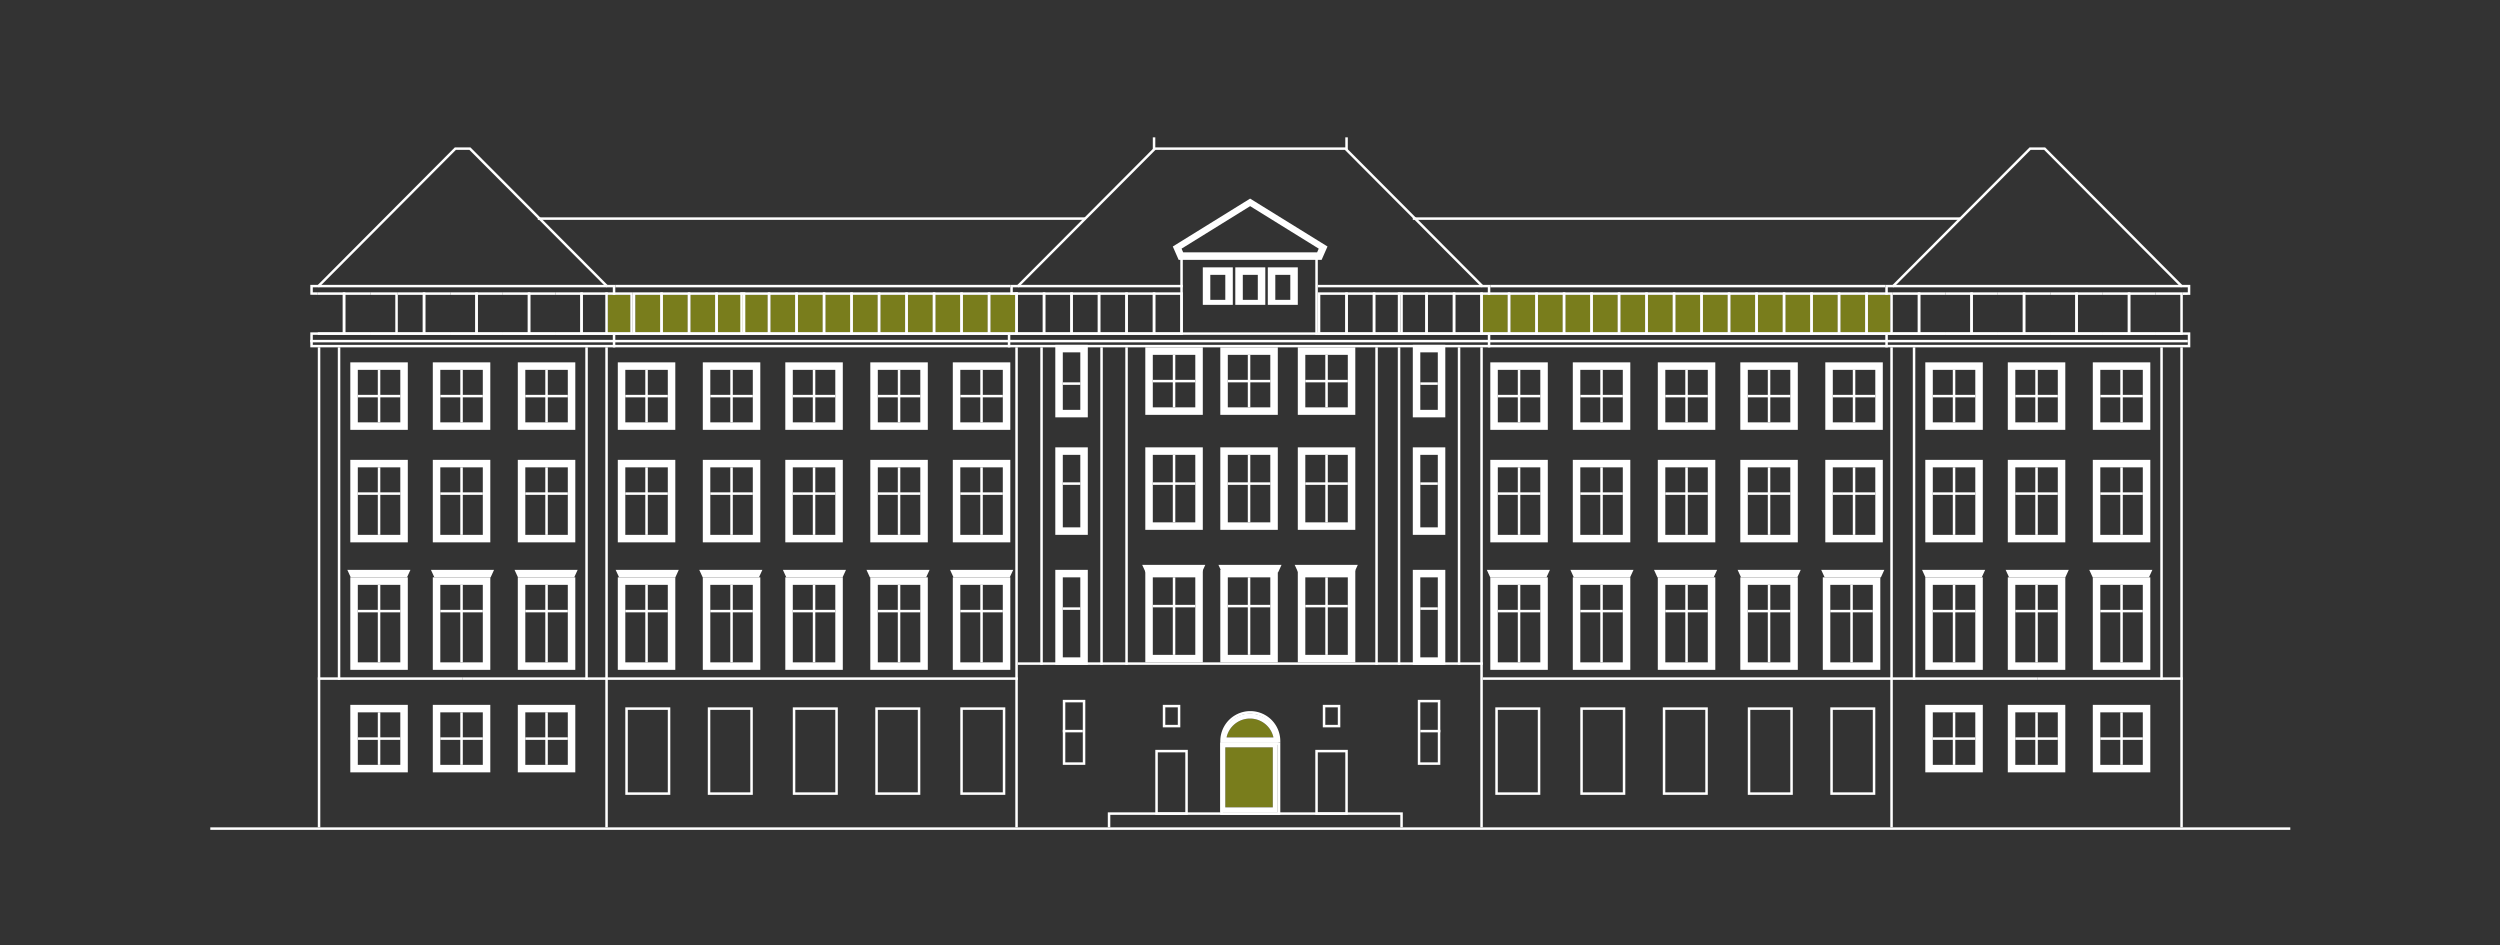 <?xml version="1.0" encoding="utf-8"?>
<svg viewBox="0 0 1000 378" xmlns="http://www.w3.org/2000/svg">
  <rect x="0" y="0" width="1000" height="378" fill="#333333" stroke="none"/>
  <defs>
    <style>
      .a {
        fill: #8d9120;
      }

      .b {
        fill: transparent;
      }

      .c {
        fill: #797d1c;
      }

      .d {
        fill: #fff;
      }
    </style>
  </defs>
  <title>Verhuiskaart_B30_v4-web2</title>
  <g>
    <path class="b" d="M860.12,148v-3h-23v27h23V148Zm0,86v-3h-.37l1.2-2H835.71l1.19,2h.23v37h23V234Zm0-47v-3h-23v33h23v-30Zm-57-15h23v-27h-23v27Zm0,45h23v-33h-23v33Zm.33,14h-.33v37h23v-37h.19l1.19-2H802.26Zm-37.33,40v-132h98v132h-98Zm4-54h23v-33h-23v33Zm0-45h23v-27h-23v27Zm-1.31,57,1.2,2h.11v37h23v-37h-.25l1.19-2Z"/>
    <polygon class="b" points="871.41 113.94 758.48 113.94 784.76 87.55 812.25 59.95 817.63 59.95 871.41 113.94"/>
    <polygon class="b" points="783.36 87.94 756.89 114.94 754.38 114.94 753.88 114.94 596.43 114.94 595.93 114.94 593.3 114.94 566.83 87.94 783.36 87.94"/>
    <rect class="c" x="747.12" y="117.94" width="9" height="15"/>
    <rect class="c" x="736.12" y="117.94" width="10" height="15"/>
    <rect class="c" x="725.12" y="117.94" width="10" height="15"/>
    <rect class="c" x="714.12" y="117.94" width="10" height="15"/>
    <rect class="c" x="703.12" y="117.94" width="10" height="15"/>
    <rect class="c" x="692.12" y="117.94" width="10" height="15"/>
    <rect class="c" x="681.12" y="117.94" width="10" height="15"/>
    <rect class="c" x="670.12" y="117.94" width="10" height="15"/>
    <rect class="c" x="659.12" y="117.94" width="10" height="15"/>
    <rect class="c" x="648.12" y="117.94" width="10" height="15"/>
    <rect class="c" x="637.12" y="117.94" width="10" height="15"/>
    <rect class="c" x="626.12" y="117.94" width="10" height="15"/>
    <rect class="c" x="615.12" y="117.94" width="10" height="15"/>
    <rect class="c" x="604.12" y="117.94" width="10" height="15"/>
    <path class="b" d="M596.12,183.94v33h23v-33h-23Zm23,50v-3h-.35l1.19-2H594.72l1.2,2h.21v37h23V234Zm0-86v-3h-23v27h23V148Zm137-9v132h-163v-132Zm-60,78h23v-33h-23v33Zm0-45h23v-27h-23v27Zm57,15v-3h-23v33h23v-30Zm0-18v-24h-23v27h23Zm-1,62h.41l1.2-2H728.49l1.19,2h-.55v37h23v-37Zm-57.08-2,1.19,2h-.11v37h23v-37h0l1.2-2Zm-42.92-42v-3h-23v33h23v-30Zm0-38.95v-3h-23v27h23V148Zm34,0v-3h-23v27h23V148Zm0,38.95v-3h-23v33h23v-30Zm-34,44h.09l1.19-2H628.16l1.2,2h-.23v37h23v-37Zm34,0h-.47l1.19-2H661.6l1.2,2h.33v37h23v-37Z"/>
    <rect class="c" x="593.12" y="117.94" width="10" height="15"/>
    <path class="b" d="M578.12,181.92v-3h-13v35h13v-32Zm0-40.9v-2.07h5v126h-5v-37h-13v37h-5v-126h5v28h13V141Z"/>
    <polygon class="b" points="472.12 113.94 408.51 113.94 434.8 87.55 462.3 59.95 537.82 59.95 565.31 87.55 591.6 113.94 527.12 113.94 527.12 102.94 528.12 102.94 530.44 97.54 499.62 78.15 468.81 97.54 471.13 102.94 472.12 102.94 472.12 113.94"/>
    <rect class="c" x="490.12" y="298.94" width="19" height="24"/>
    <path class="c" d="M509.37,294.94H490.63a9.6,9.6,0,0,1,18.74,0Z"/>
    <path class="b" d="M542.12,261.92v-34h-.2l1.2-2H517.88l1.19,2h.06v37h23Zm0-80v-3h-23v33h23v-30Zm0-19v-24h-23v27h23Zm-54,49h23v-33h-23v33Zm-.75,14,1.19,2h-.44v37h23v-37h.3l1.2-2Zm20.78-87h-20v27h23v-27Zm-50,73h23v-33h-23v33Zm3,53h20v-37h-.2l1.2-2H456.88l1.19,2h.06v37Zm17.06-126h-20v27h23v-27Zm-27,0h100v126h-100Z"/>
    <polygon class="b" points="433.29 87.94 406.82 114.94 404.19 114.94 403.69 114.94 246.24 114.94 245.74 114.94 243.11 114.94 216.64 87.94 433.29 87.94"/>
    <path class="b" d="M422.12,213.94h13v-35h-13v35Zm-5-75h5v28h13v-28h5v126h-5v-37h-13v37h-5Z"/>
    <rect class="c" x="396.12" y="117.94" width="10" height="15"/>
    <rect class="c" x="385.12" y="117.94" width="10" height="15"/>
    <rect class="c" x="374.12" y="117.94" width="10" height="15"/>
    <rect class="c" x="363.12" y="117.94" width="10" height="15"/>
    <rect class="c" x="352.12" y="117.94" width="10" height="15"/>
    <rect class="c" x="341.12" y="117.94" width="10" height="15"/>
    <rect class="c" x="330.12" y="117.94" width="10" height="15"/>
    <rect class="c" x="319.12" y="117.94" width="10" height="15"/>
    <rect class="c" x="308.12" y="117.94" width="10" height="15"/>
    <rect class="c" x="297.12" y="117.94" width="10" height="15"/>
    <rect class="c" x="287.12" y="117.94" width="10" height="15"/>
    <rect class="c" x="276.12" y="117.94" width="10" height="15"/>
    <rect class="c" x="265.12" y="117.94" width="10" height="15"/>
    <rect class="c" x="254.12" y="117.94" width="10" height="15"/>
    <rect class="c" x="243.12" y="117.94" width="9" height="15"/>
    <polygon class="b" points="215.29 87.61 241.53 113.94 128.59 113.94 182.37 59.95 187.75 59.95 215.29 87.61"/>
    <path class="b" d="M163.12,264.92v-34H163l1.19-2H138.93l1.2,2h0v37h23Zm0-51v-30h-23v33h23Zm0-66v-3h-23v27h23V148Zm71-9v132h-98v-132Zm-27,33h23v-27h-23v27Zm0,45h23v-33h-23v33Zm-11-3v-30h-23v33h23Zm0-45.05v-24h-23v27h23Zm0,62h.3l1.2-2H172.38l1.19,2h-.44v37h23v-37Zm9.69-2,1.19,2h.12v37h23v-37h-.26l1.2-2Z"/>
  </g>
  <g>
    <rect class="d" x="392.12" y="147.94" width="1" height="21"/>
    <rect class="d" x="384.12" y="157.94" width="17" height="1"/>
    <path class="d" d="M401.12,147.94v21h-17v-21h17m3-3h-23v27h23v-27Z"/>
    <rect class="d" x="469.12" y="141.94" width="1" height="21"/>
    <rect class="d" x="461.12" y="151.94" width="17" height="1"/>
    <path class="d" d="M478.12,141.94v21h-17v-21h17m3-3h-23v27h23v-27Z"/>
    <rect class="d" x="359.12" y="147.94" width="1" height="21"/>
    <rect class="d" x="351.12" y="157.94" width="17" height="1"/>
    <path class="d" d="M368.12,147.94v21h-17v-21h17m3-3h-23v27h23v-27Z"/>
    <rect class="d" x="325.12" y="147.94" width="1" height="21"/>
    <rect class="d" x="317.12" y="157.94" width="17" height="1"/>
    <path class="d" d="M334.12,147.94v21h-17v-21h17m3-3h-23v27h23v-27Z"/>
    <rect class="d" x="292.12" y="147.94" width="1" height="21"/>
    <rect class="d" x="284.12" y="157.94" width="17" height="1"/>
    <path class="d" d="M301.12,147.94v21h-17v-21h17m3-3h-23v27h23v-27Z"/>
    <rect class="d" x="258.12" y="147.94" width="1" height="21"/>
    <rect class="d" x="250.12" y="157.94" width="17" height="1"/>
    <path class="d" d="M267.12,147.94v21h-17v-21h17m3-3h-23v27h23v-27Z"/>
    <rect class="d" x="392.12" y="186.94" width="1" height="27"/>
    <rect class="d" x="384.12" y="196.94" width="17" height="1"/>
    <path class="d" d="M401.12,186.94v27h-17v-27h17m3-3h-23v33h23v-33Z"/>
    <rect class="d" x="469.12" y="181.94" width="1" height="27"/>
    <rect class="d" x="461.12" y="192.94" width="17" height="1"/>
    <path class="d" d="M478.12,181.94v27h-17v-27h17m3-3h-23v33h23v-33Z"/>
    <rect class="d" x="359.12" y="186.94" width="1" height="27"/>
    <rect class="d" x="351.12" y="196.94" width="17" height="1"/>
    <path class="d" d="M368.12,186.94v27h-17v-27h17m3-3h-23v33h23v-33Z"/>
    <rect class="d" x="325.12" y="186.94" width="1" height="27"/>
    <rect class="d" x="317.12" y="196.94" width="17" height="1"/>
    <path class="d" d="M334.12,186.94v27h-17v-27h17m3-3h-23v33h23v-33Z"/>
    <rect class="d" x="292.12" y="186.94" width="1" height="27"/>
    <rect class="d" x="284.12" y="196.94" width="17" height="1"/>
    <path class="d" d="M301.12,186.94v27h-17v-27h17m3-3h-23v33h23v-33Z"/>
    <rect class="d" x="258.12" y="186.94" width="1" height="27"/>
    <rect class="d" x="250.12" y="196.94" width="17" height="1"/>
    <path class="d" d="M267.12,186.94v27h-17v-27h17m3-3h-23v33h23v-33Z"/>
    <path class="d" d="M401.12,233.94v31h-17v-31h17m3-3h-23v37h23v-37Z"/>
    <rect class="d" x="392.12" y="233.94" width="1" height="31"/>
    <rect class="d" x="384.12" y="243.94" width="17" height="1"/>
    <polygon class="d" points="403.9 230.94 405.28 227.94 380.03 227.94 381.4 230.94 403.9 230.94"/>
    <path class="d" d="M478.12,230.94v31h-17v-31h17m3-3h-23v37h23v-37Z"/>
    <rect class="d" x="469.12" y="230.94" width="1" height="31"/>
    <rect class="d" x="461.12" y="241.94" width="17" height="1"/>
    <polygon class="d" points="480.75 228.94 482.12 225.94 456.87 225.94 458.25 228.94 480.75 228.94"/>
    <rect class="d" x="499.12" y="141.94" width="1" height="21"/>
    <rect class="d" x="491.12" y="151.94" width="17" height="1"/>
    <path class="d" d="M508.12,141.94v21h-17v-21h17m3-3h-23v27h23v-27Z"/>
    <rect class="d" x="499.12" y="181.94" width="1" height="27"/>
    <rect class="d" x="491.12" y="192.94" width="17" height="1"/>
    <path class="d" d="M508.12,181.94v27h-17v-27h17m3-3h-23v33h23v-33Z"/>
    <path class="d" d="M508.12,230.94v31h-17v-31h17m3-3h-23v37h23v-37Z"/>
    <rect class="d" x="499.12" y="230.94" width="1" height="31"/>
    <rect class="d" x="491.12" y="241.94" width="17" height="1"/>
    <polygon class="d" points="511.25 228.94 512.62 225.94 487.37 225.94 488.75 228.94 511.25 228.94"/>
    <rect class="d" x="530.12" y="141.94" width="1" height="21"/>
    <rect class="d" x="522.12" y="151.94" width="17" height="1"/>
    <path class="d" d="M539.12,141.94v21h-17v-21h17m3-3h-23v27h23v-27Z"/>
    <rect class="d" x="530.12" y="181.94" width="1" height="27"/>
    <rect class="d" x="522.12" y="192.94" width="17" height="1"/>
    <path class="d" d="M539.12,181.94v27h-17v-27h17m3-3h-23v33h23v-33Z"/>
    <path class="d" d="M539.12,230.94v31h-17v-31h17m3-3h-23v37h23v-37Z"/>
    <rect class="d" x="530.12" y="230.94" width="1" height="31"/>
    <rect class="d" x="522.12" y="241.94" width="17" height="1"/>
    <polygon class="d" points="541.75 228.94 543.12 225.94 517.87 225.94 519.25 228.94 541.75 228.94"/>
    <path class="d" d="M368.12,233.94v31h-17v-31h17m3-3h-23v37h23v-37Z"/>
    <rect class="d" x="359.12" y="233.94" width="1" height="31"/>
    <rect class="d" x="351.12" y="243.94" width="17" height="1"/>
    <polygon class="d" points="370.46 230.94 371.84 227.94 346.59 227.94 347.96 230.94 370.46 230.94"/>
    <path class="d" d="M334.12,233.94v31h-17v-31h17m3-3h-23v37h23v-37Z"/>
    <rect class="d" x="325.12" y="233.94" width="1" height="31"/>
    <rect class="d" x="317.12" y="243.94" width="17" height="1"/>
    <polygon class="d" points="337.02 230.94 338.4 227.94 313.15 227.94 314.52 230.94 337.02 230.94"/>
    <path class="d" d="M301.12,233.94v31h-17v-31h17m3-3h-23v37h23v-37Z"/>
    <rect class="d" x="292.12" y="233.94" width="1" height="31"/>
    <rect class="d" x="284.12" y="243.94" width="17" height="1"/>
    <polygon class="d" points="303.58 230.94 304.95 227.94 279.7 227.94 281.08 230.94 303.58 230.94"/>
    <path class="d" d="M267.12,233.94v31h-17v-31h17m3-3h-23v37h23v-37Z"/>
    <rect class="d" x="258.12" y="233.94" width="1" height="31"/>
    <rect class="d" x="250.12" y="243.94" width="17" height="1"/>
    <polygon class="d" points="270.14 230.94 271.51 227.94 246.26 227.94 247.64 230.94 270.14 230.94"/>
    <rect class="d" x="218.12" y="147.94" width="1" height="21"/>
    <rect class="d" x="210.12" y="157.94" width="17" height="1"/>
    <path class="d" d="M227.12,147.94v21h-17v-21h17m3-3h-23v27h23v-27Z"/>
    <rect class="d" x="184.12" y="147.94" width="1" height="21"/>
    <rect class="d" x="176.12" y="157.94" width="17" height="1"/>
    <path class="d" d="M193.12,147.94v21h-17v-21h17m3-3h-23v27h23v-27Z"/>
    <rect class="d" x="151.12" y="147.94" width="1" height="21"/>
    <rect class="d" x="143.12" y="157.94" width="17" height="1"/>
    <path class="d" d="M160.12,147.94v21h-17v-21h17m3-3h-23v27h23v-27Z"/>
    <rect class="d" x="218.12" y="186.94" width="1" height="27"/>
    <rect class="d" x="210.12" y="196.94" width="17" height="1"/>
    <path class="d" d="M227.12,186.94v27h-17v-27h17m3-3h-23v33h23v-33Z"/>
    <rect class="d" x="184.12" y="186.94" width="1" height="27"/>
    <rect class="d" x="176.12" y="196.94" width="17" height="1"/>
    <path class="d" d="M193.12,186.94v27h-17v-27h17m3-3h-23v33h23v-33Z"/>
    <rect class="d" x="151.12" y="186.94" width="1" height="27"/>
    <rect class="d" x="143.12" y="196.94" width="17" height="1"/>
    <path class="d" d="M160.12,186.94v27h-17v-27h17m3-3h-23v33h23v-33Z"/>
    <path class="d" d="M227.12,233.94v31h-17v-31h17m3-3h-23v37h23v-37Z"/>
    <rect class="d" x="218.12" y="233.94" width="1" height="31"/>
    <rect class="d" x="210.12" y="243.94" width="17" height="1"/>
    <polygon class="d" points="229.69 230.94 231.06 227.94 205.81 227.94 207.19 230.94 229.69 230.94"/>
    <path class="d" d="M193.12,233.94v31h-17v-31h17m3-3h-23v37h23v-37Z"/>
    <rect class="d" x="184.12" y="233.94" width="1" height="31"/>
    <rect class="d" x="176.12" y="243.94" width="17" height="1"/>
    <polygon class="d" points="196.25 230.94 197.62 227.94 172.37 227.94 173.75 230.94 196.25 230.94"/>
    <path class="d" d="M160.12,233.94v31h-17v-31h17m3-3h-23v37h23v-37Z"/>
    <rect class="d" x="151.12" y="233.94" width="1" height="31"/>
    <rect class="d" x="143.12" y="243.94" width="17" height="1"/>
    <polygon class="d" points="162.8 230.94 164.18 227.94 138.93 227.94 140.3 230.94 162.8 230.94"/>
    <path class="d" d="M750.12,317.94h-18v-35h18Zm-17-1h16v-33h-16Z"/>
    <path class="d" d="M717.12,317.94h-18v-35h18Zm-17-1h16v-33h-16Z"/>
    <path class="d" d="M683.12,317.94h-18v-35h18Zm-17-1h16v-33h-16Z"/>
    <path class="d" d="M650.12,317.94h-18v-35h18Zm-17-1h16v-33h-16Z"/>
    <path class="d" d="M616.12,317.94h-18v-35h18Zm-17-1h16v-33h-16Z"/>
    <path class="d" d="M402.12,317.94h-18v-35h18Zm-17-1h16v-33h-16Z"/>
    <path class="d" d="M368.12,317.94h-18v-35h18Zm-17-1h16v-33h-16Z"/>
    <path class="d" d="M335.12,317.94h-18v-35h18Zm-17-1h16v-33h-16Z"/>
    <path class="d" d="M301.12,317.94h-18v-35h18Zm-17-1h16v-33h-16Z"/>
    <path class="d" d="M268.12,317.94h-18v-35h18Zm-17-1h16v-33h-16Z"/>
    <rect class="d" x="607.12" y="147.94" width="1" height="21"/>
    <rect class="d" x="599.12" y="157.94" width="17" height="1"/>
    <path class="d" d="M599.12,147.94h17v21h-17v-21m-3-3v27h23v-27h-23Z"/>
    <rect class="d" x="640.12" y="147.94" width="1" height="21"/>
    <rect class="d" x="632.12" y="157.94" width="17" height="1"/>
    <path class="d" d="M632.12,147.94h17v21h-17v-21m-3-3v27h23v-27h-23Z"/>
    <rect class="d" x="674.12" y="147.94" width="1" height="21"/>
    <rect class="d" x="666.12" y="157.94" width="17" height="1"/>
    <path class="d" d="M666.12,147.94h17v21h-17v-21m-3-3v27h23v-27h-23Z"/>
    <rect class="d" x="707.12" y="147.94" width="1" height="21"/>
    <rect class="d" x="699.12" y="157.94" width="17" height="1"/>
    <path class="d" d="M699.12,147.94h17v21h-17v-21m-3-3v27h23v-27h-23Z"/>
    <rect class="d" x="741.12" y="147.94" width="1" height="21"/>
    <rect class="d" x="733.12" y="157.94" width="17" height="1"/>
    <path class="d" d="M733.12,147.94h17v21h-17v-21m-3-3v27h23v-27h-23Z"/>
    <rect class="d" x="607.12" y="186.94" width="1" height="27"/>
    <rect class="d" x="599.12" y="196.94" width="17" height="1"/>
    <path class="d" d="M599.12,186.94h17v27h-17v-27m-3-3v33h23v-33h-23Z"/>
    <rect class="d" x="640.12" y="186.94" width="1" height="27"/>
    <rect class="d" x="632.12" y="196.94" width="17" height="1"/>
    <path class="d" d="M632.12,186.94h17v27h-17v-27m-3-3v33h23v-33h-23Z"/>
    <rect class="d" x="674.12" y="186.94" width="1" height="27"/>
    <rect class="d" x="666.12" y="196.94" width="17" height="1"/>
    <path class="d" d="M666.12,186.94h17v27h-17v-27m-3-3v33h23v-33h-23Z"/>
    <rect class="d" x="707.12" y="186.94" width="1" height="27"/>
    <rect class="d" x="699.12" y="196.94" width="17" height="1"/>
    <path class="d" d="M699.12,186.94h17v27h-17v-27m-3-3v33h23v-33h-23Z"/>
    <rect class="d" x="741.12" y="186.94" width="1" height="27"/>
    <rect class="d" x="733.12" y="196.94" width="17" height="1"/>
    <path class="d" d="M733.12,186.94h17v27h-17v-27m-3-3v33h23v-33h-23Z"/>
    <path class="d" d="M599.12,233.94h17v31h-17v-31m-3-3v37h23v-37h-23Z"/>
    <rect class="d" x="607.12" y="233.94" width="1" height="31"/>
    <rect class="d" x="599.12" y="243.94" width="17" height="1"/>
    <polygon class="d" points="596.09 230.94 594.72 227.94 619.97 227.94 618.59 230.94 596.09 230.94"/>
    <path class="d" d="M632.12,233.94h17v31h-17v-31m-3-3v37h23v-37h-23Z"/>
    <rect class="d" x="640.12" y="233.94" width="1" height="31"/>
    <rect class="d" x="632.12" y="243.94" width="17" height="1"/>
    <polygon class="d" points="629.53 230.94 628.16 227.94 653.41 227.94 652.03 230.94 629.53 230.94"/>
    <path class="d" d="M666.12,233.94h17v31h-17v-31m-3-3v37h23v-37h-23Z"/>
    <rect class="d" x="674.12" y="233.94" width="1" height="31"/>
    <rect class="d" x="666.12" y="243.94" width="17" height="1"/>
    <polygon class="d" points="662.97 230.94 661.6 227.94 686.85 227.94 685.47 230.94 662.97 230.94"/>
    <path class="d" d="M699.12,233.94h17v31h-17v-31m-3-3v37h23v-37h-23Z"/>
    <rect class="d" x="707.12" y="233.94" width="1" height="31"/>
    <rect class="d" x="699.12" y="243.94" width="17" height="1"/>
    <polygon class="d" points="696.42 230.94 695.04 227.94 720.29 227.94 718.92 230.94 696.42 230.94"/>
    <path class="d" d="M732.12,233.94h17v31h-17v-31m-3-3v37h23v-37h-23Z"/>
    <rect class="d" x="740.12" y="233.94" width="1" height="31"/>
    <rect class="d" x="732.12" y="243.94" width="17" height="1"/>
    <polygon class="d" points="729.86 230.94 728.48 227.94 753.73 227.94 752.36 230.94 729.86 230.94"/>
    <rect class="d" x="848.12" y="147.94" width="1" height="21"/>
    <rect class="d" x="840.12" y="157.94" width="17" height="1"/>
    <path class="d" d="M857.12,147.94v21h-17v-21h17m3-3h-23v27h23v-27Z"/>
    <rect class="d" x="814.12" y="147.94" width="1" height="21"/>
    <rect class="d" x="806.12" y="157.94" width="17" height="1"/>
    <path class="d" d="M823.12,147.94v21h-17v-21h17m3-3h-23v27h23v-27Z"/>
    <rect class="d" x="781.12" y="147.94" width="1" height="21"/>
    <rect class="d" x="773.12" y="157.94" width="17" height="1"/>
    <path class="d" d="M790.12,147.94v21h-17v-21h17m3-3h-23v27h23v-27Z"/>
    <rect class="d" x="218.12" y="284.94" width="1" height="21"/>
    <rect class="d" x="210.12" y="294.94" width="17" height="1"/>
    <path class="d" d="M227.12,284.94v21h-17v-21h17m3-3h-23v27h23v-27Z"/>
    <rect class="d" x="184.12" y="284.94" width="1" height="21"/>
    <rect class="d" x="176.12" y="294.94" width="17" height="1"/>
    <path class="d" d="M193.12,284.94v21h-17v-21h17m3-3h-23v27h23v-27Z"/>
    <rect class="d" x="151.12" y="284.94" width="1" height="21"/>
    <rect class="d" x="143.12" y="294.94" width="17" height="1"/>
    <path class="d" d="M160.12,284.94v21h-17v-21h17m3-3h-23v27h23v-27Z"/>
    <rect class="d" x="848.12" y="284.94" width="1" height="21"/>
    <rect class="d" x="840.12" y="294.94" width="17" height="1"/>
    <path class="d" d="M857.12,284.94v21h-17v-21h17m3-3h-23v27h23v-27Z"/>
    <rect class="d" x="814.12" y="284.94" width="1" height="21"/>
    <rect class="d" x="806.12" y="294.94" width="17" height="1"/>
    <path class="d" d="M823.12,284.94v21h-17v-21h17m3-3h-23v27h23v-27Z"/>
    <rect class="d" x="781.12" y="284.94" width="1" height="21"/>
    <rect class="d" x="773.12" y="294.94" width="17" height="1"/>
    <path class="d" d="M790.12,284.94v21h-17v-21h17m3-3h-23v27h23v-27Z"/>
    <rect class="d" x="848.12" y="186.94" width="1" height="27"/>
    <rect class="d" x="840.12" y="196.94" width="17" height="1"/>
    <path class="d" d="M857.12,186.94v27h-17v-27h17m3-3h-23v33h23v-33Z"/>
    <rect class="d" x="814.12" y="186.94" width="1" height="27"/>
    <rect class="d" x="806.12" y="196.94" width="17" height="1"/>
    <path class="d" d="M823.12,186.94v27h-17v-27h17m3-3h-23v33h23v-33Z"/>
    <rect class="d" x="781.12" y="186.94" width="1" height="27"/>
    <rect class="d" x="773.12" y="196.94" width="17" height="1"/>
    <path class="d" d="M790.12,186.94v27h-17v-27h17m3-3h-23v33h23v-33Z"/>
    <path class="d" d="M857.12,233.94v31h-17v-31h17m3-3h-23v37h23v-37Z"/>
    <rect class="d" x="848.12" y="233.94" width="1" height="31"/>
    <rect class="d" x="840.12" y="243.94" width="17" height="1"/>
    <polygon class="d" points="859.58 230.94 860.95 227.94 835.7 227.94 837.08 230.94 859.58 230.94"/>
    <path class="d" d="M823.12,233.94v31h-17v-31h17m3-3h-23v37h23v-37Z"/>
    <rect class="d" x="814.12" y="233.94" width="1" height="31"/>
    <rect class="d" x="806.12" y="243.94" width="17" height="1"/>
    <polygon class="d" points="826.13 230.94 827.51 227.94 802.26 227.94 803.63 230.94 826.13 230.94"/>
    <path class="d" d="M790.12,233.94v31h-17v-31h17m3-3h-23v37h23v-37Z"/>
    <rect class="d" x="781.12" y="233.94" width="1" height="31"/>
    <rect class="d" x="773.12" y="243.94" width="17" height="1"/>
    <polygon class="d" points="792.69 230.94 794.07 227.94 768.82 227.94 770.19 230.94 792.69 230.94"/>
    <path class="d" d="M576.12,305.94h-9v-26h9Zm-8-1h7v-24h-7Z"/>
    <rect class="d" x="568.12" y="291.94" width="8" height="1"/>
    <path class="d" d="M434.12,305.94h-9v-26h9Zm-8-1h7v-24h-7Z"/>
    <rect class="d" x="425.12" y="291.94" width="8" height="1"/>
    <path class="d" d="M432.12,230.94v32h-7v-32h7m3-3h-13v38h13v-38Z"/>
    <rect class="d" x="425.12" y="242.94" width="7" height="1"/>
    <path class="d" d="M432.12,181.94v29h-7v-29h7m3-3h-13v35h13v-35Z"/>
    <rect class="d" x="425.12" y="192.94" width="7" height="1"/>
    <path class="d" d="M575.12,181.94v29h-7v-29h7m3-3h-13v35h13v-35Z"/>
    <rect class="d" x="568.12" y="192.94" width="7" height="1"/>
    <path class="d" d="M575.12,140.94v23h-7v-23h7m3-3h-13v29h13v-29Z"/>
    <rect class="d" x="568.12" y="152.94" width="7" height="1"/>
    <path class="d" d="M432.12,140.94v23h-7v-23h7m3-3h-13v29h13v-29Z"/>
    <rect class="d" x="425.12" y="152.94" width="7" height="1"/>
    <path class="d" d="M575.12,230.94v32h-7v-32h7m3-3h-13v38h13v-38Z"/>
    <rect class="d" x="568.12" y="242.94" width="7" height="1"/>
    <rect class="d" x="84.12" y="330.94" width="832" height="1"/>
    <rect class="d" x="242.12" y="138.94" width="1" height="192"/>
    <rect class="d" x="245.12" y="133.94" width="1" height="5"/>
    <rect class="d" x="127.12" y="138.94" width="1" height="192"/>
    <rect class="d" x="756.12" y="138.94" width="1" height="192"/>
    <rect class="d" x="754.12" y="133.94" width="1" height="5"/>
    <rect class="d" x="406.12" y="138.94" width="1" height="192"/>
    <rect class="d" x="403.12" y="133.94" width="1" height="5"/>
    <rect class="d" x="592.12" y="138.94" width="1" height="192"/>
    <rect class="d" x="595.12" y="133.94" width="1" height="5"/>
    <rect class="d" x="243.12" y="270.94" width="164" height="1"/>
    <rect class="d" x="593.12" y="270.94" width="164" height="1"/>
    <rect class="d" x="185.12" y="270.94" width="58" height="1"/>
    <rect class="d" x="127.12" y="270.94" width="58" height="1"/>
    <rect class="d" x="872.12" y="138.94" width="1" height="192"/>
    <rect class="d" x="815.12" y="270.94" width="58" height="1"/>
    <rect class="d" x="757.12" y="270.94" width="58" height="1"/>
    <path class="d" d="M475.12,325.94h-13v-26h13Zm-12-1h11v-24h-11Z"/>
    <path class="d" d="M539.12,325.94h-13v-26h13Zm-12-1h11v-24h-11Z"/>
    <g>
      <g>
        <path class="d" d="M509.12,298.94v24h-19v-24h19m2-2h-23v28h23v-28Z"/>
        <path class="d" d="M512.12,325.94h-24v-29h24Zm-23-1h22v-27h-22Z"/>
      </g>
      <g>
        <path class="d" d="M500,287.43a9.58,9.58,0,0,1,9.37,7.52H490.63a9.58,9.58,0,0,1,9.37-7.52m0-2a11.55,11.55,0,0,0-11.58,11.52h23.17A11.55,11.55,0,0,0,500,285.43Z"/>
        <path class="d" d="M512.12,296.94h-24v-.5a12,12,0,1,1,24,0Zm-23.2-1h22.14a11.09,11.09,0,0,0-22.14,0Z"/>
      </g>
    </g>
    <path class="d" d="M472.12,290.94h-7v-9h7Zm-6-1h5v-7h-5Z"/>
    <path class="d" d="M536.12,290.94h-7v-9h7Zm-6-1h5v-7h-5Z"/>
    <polygon class="d" points="561.12 330.94 560.12 330.94 560.12 325.94 444.12 325.94 444.12 330.94 443.12 330.94 443.12 324.94 561.12 324.94 561.12 330.94"/>
    <rect class="d" x="416.12" y="138.94" width="1" height="127"/>
    <rect class="d" x="234.12" y="138.94" width="1" height="133"/>
    <rect class="d" x="135.12" y="138.94" width="1" height="133"/>
    <rect class="d" x="864.12" y="138.94" width="1" height="133"/>
    <rect class="d" x="765.12" y="138.94" width="1" height="133"/>
    <rect class="d" x="440.12" y="138.94" width="1" height="127"/>
    <rect class="d" x="450.12" y="138.94" width="1" height="127"/>
    <rect class="d" x="550.12" y="138.94" width="1" height="127"/>
    <rect class="d" x="559.12" y="138.94" width="1" height="127"/>
    <rect class="d" x="583.12" y="138.94" width="1" height="127"/>
    <rect class="d" x="407.12" y="264.94" width="186" height="1"/>
    <rect class="d" x="124.12" y="135.94" width="751" height="1"/>
    <path class="d" d="M876.12,138.94h-752v-6h752Zm-751-1h750v-4h-750Z"/>
    <polygon class="d" points="527.12 133.94 526.12 133.94 526.12 102.94 473.12 102.94 473.12 133.94 472.12 133.94 472.12 101.94 527.12 101.94 527.12 133.94"/>
    <path class="d" d="M528.65,103.94H471.46l-2.34-5.34,30.93-19.16L531,98.6Zm-55.38-3h53.57l.65-1.48-27.43-17-27.43,17Z"/>
    <path class="d" d="M493.12,121.94h-12v-15h12Zm-9-2h6v-10h-6Z"/>
    <path class="d" d="M506.12,121.94h-12v-15h12Zm-9-2h6v-10h-6Z"/>
    <path class="d" d="M519.12,121.94h-12v-15h12Zm-9-2h6v-10h-6Z"/>
    <path class="d" d="M539.12,133.94h-12v-17h12Zm-11-1h10v-15h-10Z"/>
    <path class="d" d="M550.12,133.94h-12v-17h12Zm-11-1h10v-15h-10Z"/>
    <path class="d" d="M561.12,133.94h-12v-17h12Zm-11-1h10v-15h-10Z"/>
    <path class="d" d="M571.12,133.94h-12v-17h12Zm-11-1h10v-15h-10Z"/>
    <path class="d" d="M582.12,133.94h-12v-17h12Zm-11-1h10v-15h-10Z"/>
    <path class="d" d="M768.12,133.94h-11v-17h11Zm-11-1h10v-15h-10Z"/>
    <path class="d" d="M778.12,133.94h-11v-17h11Zm-10-1h10v-15h-10Z"/>
    <path class="d" d="M789.12,133.94h-11v-17h11Zm-11-1h10v-15h-10Z"/>
    <path class="d" d="M799.12,133.94h-11v-17h11Zm-10-1h10v-15h-10Z"/>
    <path class="d" d="M810.12,133.94h-11v-17h11Zm-11-1h10v-15h-10Z"/>
    <path class="d" d="M820.12,133.94h-11v-17h11Zm-10-1h10v-15h-10Z"/>
    <path class="d" d="M831.12,133.94h-11v-17h11Zm-11-1h10v-15h-10Z"/>
    <path class="d" d="M841.12,133.94h-11v-17h11Zm-10-1h10v-15h-10Z"/>
    <path class="d" d="M852.12,133.94h-11v-17h11Zm-11-1h10v-15h-10Z"/>
    <path class="d" d="M862.12,133.94h-11v-17h11Zm-10-1h10v-15h-10Z"/>
    <path class="d" d="M873.12,133.94h-11v-17h11Zm-11-1h10v-15h-10Z"/>
    <path class="d" d="M138.12,133.94h-11v-17h11Zm-11-1h10v-15h-10Z"/>
    <path class="d" d="M148.12,133.94h-11v-17h11Zm-10-1h10v-15h-10Z"/>
    <path class="d" d="M159.12,133.94h-11v-17h11Zm-11-1h10v-15h-10Z"/>
    <path class="d" d="M170.12,133.94h-11v-17h11Zm-11-1h10v-15h-10Z"/>
    <path class="d" d="M180.12,133.94h-11v-17h11Zm-10-1h10v-15h-10Z"/>
    <path class="d" d="M191.12,133.94h-11v-17h11Zm-11-1h10v-15h-10Z"/>
    <path class="d" d="M201.12,133.94h-11v-17h11Zm-10-1h10v-15h-10Z"/>
    <path class="d" d="M212.12,133.94h-11v-17h11Zm-11-1h10v-15h-10Z"/>
    <path class="d" d="M222.12,133.94h-11v-17h11Zm-10-1h10v-15h-10Z"/>
    <path class="d" d="M233.12,133.94h-11v-17h11Zm-11-1h10v-15h-10Z"/>
    <path class="d" d="M243.12,133.94h-11v-17h11Zm-10-1h10v-15h-10Z"/>
    <path class="d" d="M593.12,133.94h-12v-17h12Zm-11-1h10v-15h-10Z"/>
    <path class="d" d="M604.12,133.94h-12v-17h12Zm-11-1h10v-15h-10Z"/>
    <path class="d" d="M615.12,133.94h-12v-17h12Zm-11-1h10v-15h-10Z"/>
    <path class="d" d="M626.12,133.94h-12v-17h12Zm-11-1h10v-15h-10Z"/>
    <path class="d" d="M637.12,133.94h-12v-17h12Zm-11-1h10v-15h-10Z"/>
    <path class="d" d="M648.12,133.94h-12v-17h12Zm-11-1h10v-15h-10Z"/>
    <path class="d" d="M659.12,133.94h-12v-17h12Zm-11-1h10v-15h-10Z"/>
    <path class="d" d="M670.12,133.94h-12v-17h12Zm-11-1h10v-15h-10Z"/>
    <path class="d" d="M681.12,133.94h-12v-17h12Zm-11-1h10v-15h-10Z"/>
    <path class="d" d="M692.12,133.94h-12v-17h12Zm-11-1h10v-15h-10Z"/>
    <path class="d" d="M703.12,133.94h-12v-17h12Zm-11-1h10v-15h-10Z"/>
    <path class="d" d="M714.12,133.94h-12v-17h12Zm-11-1h10v-15h-10Z"/>
    <path class="d" d="M725.12,133.94h-12v-17h12Zm-11-1h10v-15h-10Z"/>
    <path class="d" d="M736.12,133.94h-12v-17h12Zm-11-1h10v-15h-10Z"/>
    <path class="d" d="M747.12,133.94h-12v-17h12Zm-11-1h10v-15h-10Z"/>
    <path class="d" d="M757.12,133.94h-11v-17h11Zm-10-1h9v-15h-9Z"/>
    <path class="d" d="M407.12,133.94h-12v-17h12Zm-11-1h10v-15h-10Z"/>
    <path class="d" d="M396.12,133.94h-12v-17h12Zm-11-1h10v-15h-10Z"/>
    <path class="d" d="M385.12,133.94h-12v-17h12Zm-11-1h10v-15h-10Z"/>
    <path class="d" d="M374.12,133.94h-12v-17h12Zm-11-1h10v-15h-10Z"/>
    <path class="d" d="M363.12,133.94h-12v-17h12Zm-11-1h10v-15h-10Z"/>
    <path class="d" d="M352.12,133.94h-12v-17h12Zm-11-1h10v-15h-10Z"/>
    <path class="d" d="M341.12,133.94h-12v-17h12Zm-11-1h10v-15h-10Z"/>
    <path class="d" d="M330.12,133.94h-12v-17h12Zm-11-1h10v-15h-10Z"/>
    <path class="d" d="M319.12,133.94h-12v-17h12Zm-11-1h10v-15h-10Z"/>
    <path class="d" d="M308.12,133.94h-12v-17h12Zm-11-1h10v-15h-10Z"/>
    <path class="d" d="M298.12,133.94h-12v-17h12Zm-11-1h10v-15h-10Z"/>
    <path class="d" d="M287.12,133.94h-12v-17h12Zm-11-1h10v-15h-10Z"/>
    <path class="d" d="M276.12,133.94h-12v-17h12Zm-11-1h10v-15h-10Z"/>
    <path class="d" d="M265.12,133.94h-12v-17h12Zm-11-1h10v-15h-10Z"/>
    <path class="d" d="M253.12,133.94h-11v-17h11Zm-10-1h9v-15h-9Z"/>
    <path class="d" d="M418.12,133.94h-12v-17h12Zm-11-1h10v-15h-10Z"/>
    <path class="d" d="M429.12,133.94h-12v-17h12Zm-11-1h10v-15h-10Z"/>
    <path class="d" d="M440.12,133.94h-12v-17h12Zm-11-1h10v-15h-10Z"/>
    <path class="d" d="M451.12,133.94h-12v-17h12Zm-11-1h10v-15h-10Z"/>
    <path class="d" d="M462.12,133.94h-12v-17h12Zm-11-1h10v-15h-10Z"/>
    <path class="d" d="M473.12,133.94h-12v-17h12Zm-11-1h10v-15h-10Z"/>
    <polygon class="d" points="593.12 117.99 593.12 117.94 595.12 117.94 595.12 114.94 527.12 114.94 527.12 113.94 596.12 113.94 596.12 117.94 593.12 117.99"/>
    <polygon class="d" points="407.12 117.94 404.12 117.9 404.12 113.94 473.12 113.94 473.12 114.94 405.12 114.94 405.12 116.94 407.12 116.94 407.12 117.94"/>
    <polygon class="d" points="127.12 117.94 124.12 117.9 124.12 113.94 246.12 113.94 246.12 117.94 245.12 117.94 245.12 114.94 125.12 114.94 125.12 116.94 127.12 116.94 127.12 117.94"/>
    <polygon class="d" points="873.12 117.99 873.11 116.94 875.12 116.92 875.12 114.94 755.12 114.94 755.12 117.94 754.12 117.94 754.12 113.94 876.12 113.94 876.12 117.94 873.12 117.99"/>
    <polygon class="d" points="592.74 114.96 537.94 59.95 462.18 59.95 407.38 114.96 406.67 114.26 461.76 58.95 538.35 58.95 593.45 114.26 592.74 114.96"/>
    <polygon class="d" points="872.44 114.96 817.64 59.95 812.25 59.95 757.45 114.96 756.74 114.26 811.83 58.95 818.05 58.95 873.15 114.26 872.44 114.96"/>
    <polygon class="d" points="242.55 114.96 187.75 59.95 182.36 59.95 127.56 114.96 126.85 114.26 181.94 58.95 188.17 58.95 188.31 59.09 243.26 114.26 242.55 114.96"/>
    <rect class="d" x="461.12" y="54.94" width="1" height="5"/>
    <rect class="d" x="538.12" y="54.94" width="1" height="5"/>
    <rect class="d" x="565.12" y="86.94" width="219" height="1"/>
    <rect class="d" x="215.12" y="86.94" width="219" height="1"/>
    <rect class="d" x="596.12" y="113.94" width="158" height="1"/>
    <rect class="d" x="246.12" y="113.94" width="158" height="1"/>
  </g>
</svg>
